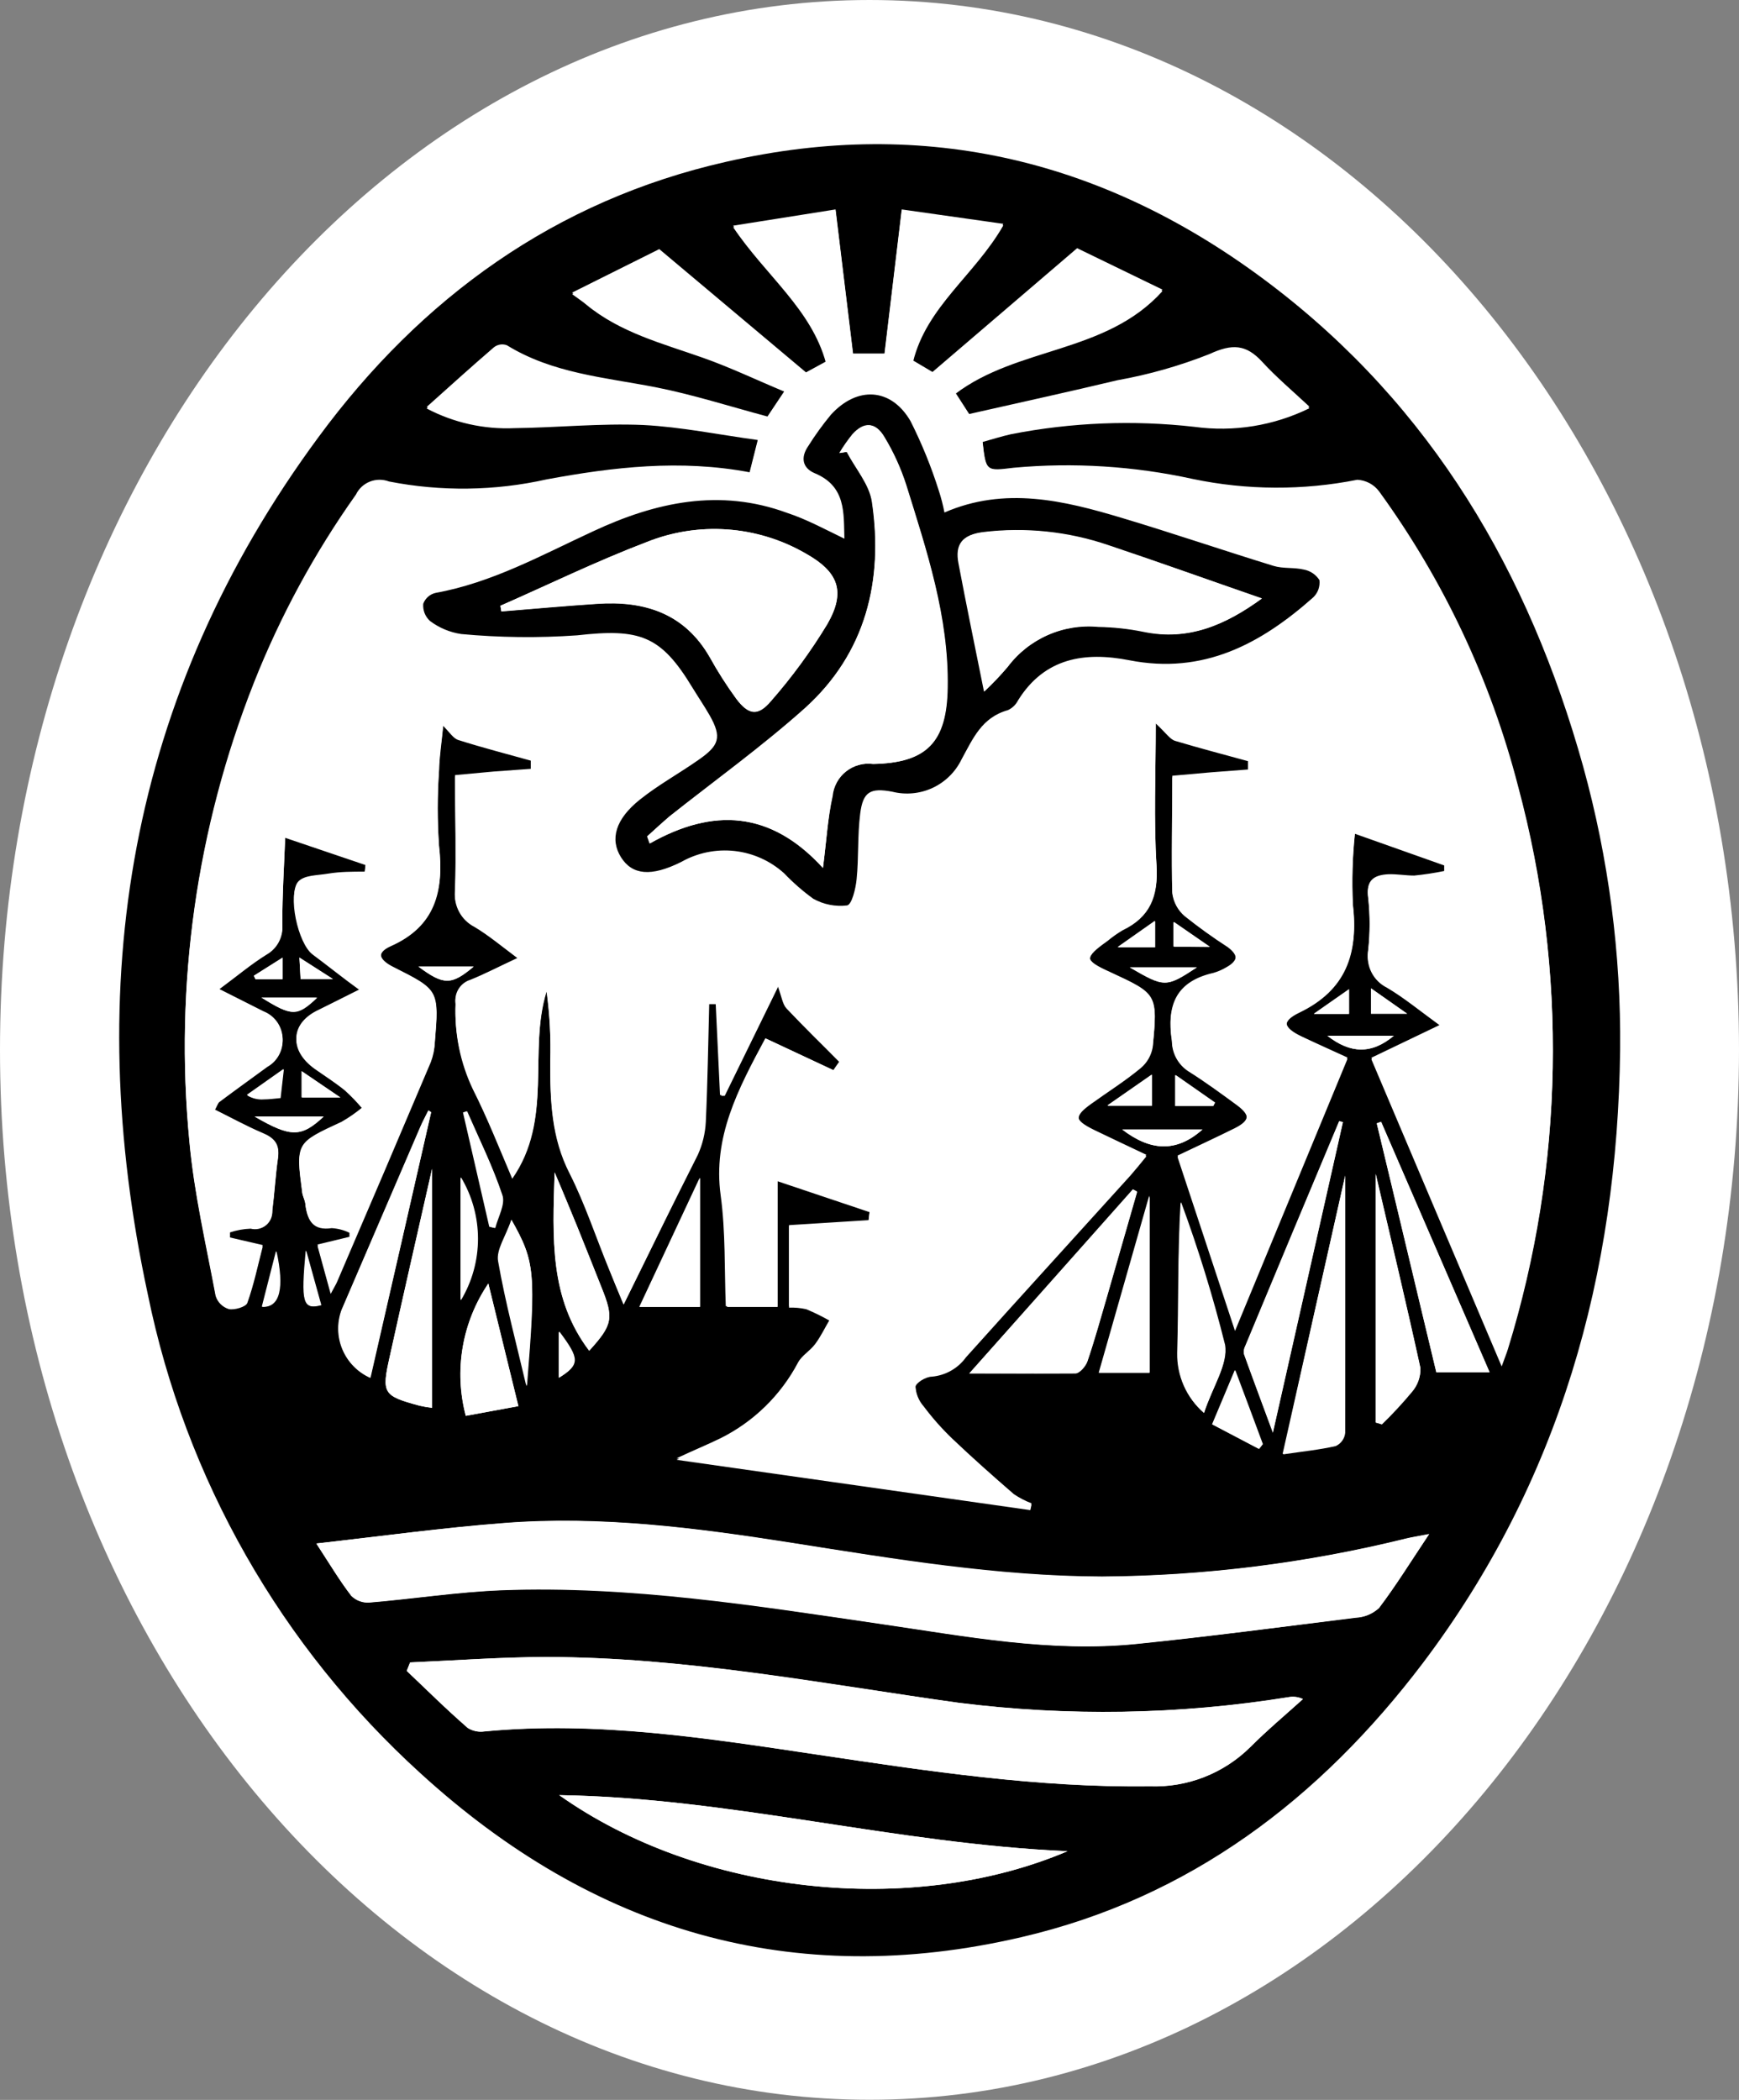 <svg width="53" height="64" viewBox="0 0 53 64" fill="none" xmlns="http://www.w3.org/2000/svg">
<rect x="0" y="0" width="53" height="64" fill="#808080" stroke="none"/>
<g clip-path="url(#clip0_13_1285)">
<path d="M26.5 63.996C41.136 63.996 53 49.67 53 31.998C53 14.326 41.136 0 26.5 0C11.864 0 0 14.326 0 31.998C0 49.67 11.864 63.996 26.5 63.996Z" fill="white"/>
<path d="M49.377 31.99C49.297 38.84 47.534 45.163 43.367 50.683C40.233 54.819 36.262 57.849 31.12 59.042C24.152 60.663 18.077 58.847 12.827 54.056C8.566 50.189 5.651 45.071 4.504 39.443C2.477 30.014 3.899 21.188 9.714 13.312C12.835 9.077 16.927 6.107 22.136 4.93C28.231 3.533 33.757 4.902 38.702 8.65C43.647 12.398 46.605 17.464 48.248 23.352C49.026 26.165 49.406 29.072 49.377 31.99ZM19.006 39.758C19.808 38.141 20.529 36.664 21.227 35.175C21.37 34.859 21.453 34.52 21.471 34.173C21.527 32.976 21.543 31.778 21.575 30.581H21.812L21.944 33.375H22.048L23.691 30.018C23.827 30.381 23.847 30.605 23.971 30.736C24.497 31.291 25.049 31.822 25.574 32.361L25.398 32.613L23.326 31.643C22.481 33.215 21.723 34.66 21.964 36.433C22.116 37.547 22.076 38.688 22.12 39.81H23.699V35.978L26.504 36.92L26.472 37.187L24.048 37.339V39.806C24.224 39.799 24.4 39.815 24.573 39.854C24.82 39.958 25.061 40.076 25.294 40.209C25.146 40.456 25.021 40.724 24.849 40.956C24.677 41.187 24.448 41.299 24.324 41.522C23.799 42.52 22.972 43.329 21.96 43.834C21.559 44.029 21.158 44.193 20.621 44.444L31.401 45.977L31.437 45.817C31.248 45.745 31.068 45.651 30.9 45.538C30.263 44.987 29.634 44.428 29.025 43.849C28.709 43.546 28.418 43.218 28.155 42.867C27.997 42.689 27.907 42.462 27.899 42.225C27.899 42.097 28.219 41.917 28.404 41.91C28.609 41.89 28.808 41.828 28.987 41.726C29.166 41.624 29.321 41.485 29.441 41.319C31.104 39.467 32.783 37.626 34.455 35.778C34.615 35.602 34.763 35.411 34.939 35.195C34.362 34.92 33.853 34.684 33.337 34.433C32.727 34.13 32.715 33.982 33.252 33.599C33.789 33.215 34.286 32.9 34.767 32.505C34.962 32.342 35.092 32.113 35.132 31.862C35.284 30.294 35.272 30.29 33.821 29.619C33.02 29.256 33.02 29.144 33.757 28.629C33.901 28.509 34.053 28.401 34.214 28.306C35.048 27.906 35.304 27.28 35.248 26.358C35.16 24.965 35.224 23.563 35.224 22.003C35.541 22.294 35.657 22.486 35.817 22.534C36.554 22.761 37.3 22.933 38.041 23.152V23.452L36.903 23.539L35.729 23.643C35.729 24.913 35.729 26.038 35.729 27.184C35.764 27.453 35.899 27.698 36.105 27.875C36.527 28.212 36.966 28.527 37.42 28.82C37.761 29.06 37.736 29.28 37.384 29.475C37.259 29.551 37.124 29.61 36.983 29.651C35.861 29.906 35.548 30.613 35.717 31.695C35.719 31.875 35.765 32.051 35.852 32.209C35.939 32.367 36.063 32.502 36.214 32.601C36.723 32.92 37.212 33.279 37.696 33.635C38.121 33.95 38.097 34.15 37.632 34.385C37.079 34.66 36.514 34.92 35.889 35.219L37.64 40.516L41.066 32.23C40.57 32.002 40.121 31.802 39.676 31.591C39.103 31.319 39.043 31.084 39.6 30.816C41.026 30.13 41.403 29.02 41.231 27.543C41.197 26.816 41.218 26.087 41.295 25.364L44.02 26.33V26.545C43.717 26.607 43.41 26.654 43.102 26.685C42.834 26.685 42.561 26.633 42.301 26.645C41.9 26.669 41.623 26.809 41.7 27.34C41.757 27.87 41.757 28.406 41.7 28.936C41.662 29.159 41.697 29.387 41.799 29.588C41.902 29.79 42.066 29.953 42.269 30.054C42.79 30.361 43.263 30.753 43.908 31.224L41.796 32.237C43.122 35.371 44.425 38.437 45.767 41.598C45.859 41.335 45.919 41.199 45.959 41.063C47.671 35.506 47.778 29.581 46.268 23.966C45.434 20.732 43.997 17.683 42.032 14.977C41.955 14.873 41.855 14.787 41.739 14.725C41.624 14.664 41.497 14.629 41.367 14.622C39.712 14.951 38.006 14.943 36.354 14.598C34.563 14.205 32.722 14.089 30.896 14.255C30.047 14.358 30.05 14.378 29.942 13.424C30.227 13.344 30.519 13.253 30.816 13.185C32.655 12.825 34.539 12.75 36.402 12.961C37.601 13.125 38.822 12.927 39.908 12.394C39.391 11.911 38.898 11.496 38.466 11.025C37.977 10.494 37.556 10.47 36.863 10.79C35.957 11.149 35.017 11.417 34.058 11.588C32.575 11.943 31.084 12.267 29.538 12.618L29.113 11.959C31.012 10.51 33.709 10.734 35.428 8.826L32.828 7.564L28.42 11.337L27.826 10.985C28.227 9.297 29.714 8.335 30.579 6.822L27.482 6.383L26.957 10.774H25.999L25.466 6.383L22.345 6.878C23.342 8.359 24.749 9.373 25.174 11.017L24.565 11.349L20.093 7.592L17.436 8.918C17.64 9.065 17.76 9.145 17.868 9.237C18.906 10.091 20.181 10.434 21.415 10.854C22.256 11.149 23.062 11.536 23.923 11.895L23.39 12.694C22.212 12.378 21.106 12.023 19.972 11.8C18.425 11.5 16.839 11.38 15.448 10.522C15.381 10.497 15.309 10.49 15.238 10.502C15.168 10.514 15.102 10.544 15.047 10.59C14.374 11.169 13.717 11.764 13.004 12.402C13.826 12.837 14.751 13.043 15.681 13.001C16.987 13.001 18.297 12.849 19.604 12.905C20.766 12.957 21.92 13.201 23.106 13.364L22.846 14.394C20.734 13.995 18.69 14.235 16.662 14.61C15.081 14.964 13.444 14.986 11.854 14.674C11.666 14.603 11.459 14.605 11.273 14.678C11.086 14.752 10.935 14.893 10.848 15.073C9.587 16.851 8.544 18.772 7.742 20.797C5.991 25.226 5.315 30.005 5.771 34.744C5.915 36.341 6.279 37.886 6.572 39.451C6.601 39.544 6.653 39.63 6.723 39.699C6.793 39.769 6.878 39.821 6.973 39.85C7.149 39.886 7.494 39.786 7.538 39.662C7.738 39.103 7.858 38.52 8.007 37.946L7.005 37.714V37.515C7.209 37.446 7.422 37.407 7.638 37.399C7.718 37.419 7.802 37.421 7.883 37.404C7.964 37.386 8.04 37.35 8.104 37.298C8.169 37.246 8.22 37.179 8.254 37.104C8.287 37.029 8.303 36.946 8.299 36.864C8.367 36.333 8.395 35.798 8.471 35.267C8.532 34.868 8.355 34.676 8.003 34.529C7.506 34.317 7.029 34.054 6.536 33.81C6.628 33.639 6.644 33.567 6.692 33.535C7.173 33.175 7.662 32.824 8.147 32.469C8.298 32.384 8.422 32.258 8.504 32.105C8.587 31.952 8.624 31.779 8.611 31.607C8.598 31.434 8.537 31.268 8.433 31.129C8.33 30.99 8.189 30.883 8.027 30.82L6.652 30.126C7.229 29.699 7.654 29.328 8.123 29.048C8.282 28.958 8.412 28.825 8.498 28.663C8.583 28.502 8.62 28.32 8.604 28.138C8.604 27.24 8.66 26.342 8.692 25.487L11.144 26.318L11.116 26.565C10.743 26.565 10.371 26.565 10.006 26.625C9.642 26.685 9.289 26.669 9.097 26.86C8.756 27.204 9.125 28.745 9.529 29.044C9.934 29.343 10.427 29.723 10.98 30.142C10.451 30.405 10.086 30.593 9.718 30.773C8.852 31.172 8.796 31.97 9.601 32.537C9.906 32.752 10.223 32.936 10.511 33.188C10.703 33.361 10.883 33.548 11.048 33.746C10.849 33.912 10.636 34.06 10.411 34.189C9.02 34.832 9.016 34.828 9.209 36.293C9.209 36.433 9.293 36.569 9.309 36.692C9.361 37.163 9.533 37.467 10.11 37.383C10.3 37.394 10.485 37.443 10.655 37.526V37.694L9.678 37.93L10.078 39.387C10.191 39.175 10.243 39.095 10.279 39.008C11.232 36.783 12.182 34.557 13.128 32.329C13.201 32.139 13.243 31.938 13.252 31.735C13.38 30.174 13.38 30.17 11.99 29.471C11.589 29.272 11.417 29.012 11.906 28.793C13.276 28.186 13.533 27.108 13.38 25.763C13.326 24.996 13.326 24.226 13.38 23.46C13.38 23.009 13.464 22.557 13.508 22.078C13.697 22.262 13.809 22.454 13.965 22.506C14.695 22.737 15.44 22.929 16.181 23.136V23.432L15.039 23.515L13.869 23.623C13.869 24.873 13.901 25.99 13.869 27.104C13.844 27.326 13.888 27.551 13.995 27.748C14.101 27.945 14.266 28.105 14.466 28.206C14.891 28.461 15.268 28.789 15.805 29.18C15.188 29.467 14.771 29.687 14.334 29.862C14.187 29.908 14.062 30.004 13.98 30.134C13.897 30.263 13.864 30.417 13.885 30.569C13.848 31.458 14.028 32.343 14.41 33.148C14.847 34.022 15.212 34.936 15.612 35.878C16.871 34.07 16.089 32.022 16.658 30.178C16.755 30.892 16.793 31.613 16.77 32.333C16.77 33.495 16.802 34.633 17.36 35.718C17.844 36.652 18.161 37.662 18.562 38.64C18.69 39.004 18.822 39.315 19.006 39.758ZM9.642 47.043C10.082 47.714 10.367 48.197 10.707 48.64C10.779 48.711 10.865 48.766 10.96 48.801C11.055 48.836 11.156 48.85 11.256 48.843C12.603 48.731 13.941 48.52 15.292 48.468C19.195 48.324 23.042 48.939 26.885 49.502C29.457 49.877 32.022 50.368 34.635 50.105C36.867 49.877 39.087 49.582 41.311 49.306C41.578 49.295 41.832 49.191 42.028 49.011C42.545 48.328 42.998 47.594 43.555 46.76C43.206 46.827 43.026 46.855 42.846 46.899C39.817 47.647 36.709 48.036 33.589 48.057C30.383 48.057 27.262 47.522 24.12 47.027C21.223 46.572 18.309 46.197 15.368 46.424C13.512 46.56 11.677 46.815 9.642 47.043ZM12.499 50.667L12.395 50.923C13.008 51.506 13.597 52.096 14.25 52.659C14.402 52.755 14.584 52.794 14.763 52.767C18.193 52.44 21.575 52.975 24.933 53.478C28.291 53.981 31.625 54.484 35.032 54.44C35.599 54.461 36.165 54.366 36.694 54.16C37.222 53.954 37.703 53.641 38.105 53.242C38.618 52.731 39.175 52.264 39.708 51.781C39.569 51.716 39.414 51.696 39.263 51.725C35.933 52.26 32.543 52.316 29.197 51.893C25.021 51.318 20.874 50.504 16.638 50.5C15.26 50.504 13.877 50.608 12.499 50.667ZM32.535 56.42C27.273 56.192 22.268 54.791 17.043 54.711C21.335 57.745 27.782 58.439 32.535 56.42ZM29.542 41.858C30.72 41.858 31.746 41.858 32.776 41.838C32.908 41.838 33.092 41.618 33.144 41.466C33.364 40.82 33.545 40.161 33.737 39.507C34.044 38.442 34.35 37.377 34.655 36.313L34.527 36.245L29.542 41.858ZM40.998 35.83C40.381 38.58 39.752 41.375 39.091 44.309C39.696 44.221 40.205 44.169 40.694 44.057C40.772 44.021 40.84 43.965 40.891 43.895C40.941 43.825 40.973 43.744 40.982 43.658C41.002 41.051 40.998 38.425 40.998 35.83ZM40.926 34.197L40.814 34.166C39.855 36.449 38.901 38.732 37.953 41.015C37.913 41.087 37.899 41.17 37.913 41.251C38.181 42.001 38.462 42.748 38.794 43.646L40.926 34.197ZM45.398 41.822L42.092 34.189L41.96 34.237C42.565 36.76 43.162 39.283 43.775 41.822H45.398ZM13.14 33.898L13.052 33.846C12.972 34.01 12.883 34.169 12.811 34.337C12.01 36.2 11.208 38.063 10.407 39.926C10.264 40.316 10.274 40.747 10.436 41.13C10.598 41.514 10.9 41.822 11.28 41.993C11.91 39.279 12.527 36.593 13.14 33.898ZM41.928 43.355L42.116 43.414C42.44 43.101 42.746 42.77 43.034 42.424C43.205 42.226 43.297 41.971 43.291 41.71C42.87 39.778 42.409 37.858 41.928 35.79V43.355ZM13.168 35.623C12.727 37.575 12.294 39.459 11.878 41.347C11.625 42.468 11.673 42.544 12.795 42.844C12.918 42.872 13.043 42.893 13.168 42.907V35.623ZM36.695 43.063C36.947 42.265 37.44 41.57 37.32 40.983C36.953 39.513 36.507 38.063 35.981 36.64C35.889 38.189 35.921 39.71 35.877 41.231C35.87 41.577 35.94 41.921 36.081 42.238C36.222 42.554 36.432 42.836 36.695 43.063ZM17.957 41.167C18.674 40.369 18.714 40.177 18.325 39.219C18.081 38.608 17.84 37.994 17.592 37.383C17.388 36.888 17.191 36.393 16.903 35.73C16.839 37.746 16.742 39.574 17.957 41.167ZM14.883 39.119C14.486 39.704 14.22 40.365 14.101 41.061C13.982 41.756 14.014 42.469 14.194 43.151L15.797 42.856L14.883 39.119ZM35.04 41.838V36.445L33.501 41.838H35.04ZM21.339 35.898L19.499 39.83H21.339V35.898ZM15.6 37.171C15.432 37.674 15.136 38.085 15.2 38.437C15.424 39.718 15.765 40.979 16.061 42.245C16.338 38.776 16.31 38.457 15.584 37.171H15.6ZM38.378 44.157L38.49 44.013C38.229 43.311 37.969 42.608 37.648 41.758C37.388 42.385 37.183 42.864 36.955 43.41L38.378 44.157ZM14.05 39.626C14.389 39.06 14.568 38.413 14.568 37.754C14.568 37.095 14.389 36.448 14.05 35.882V39.626ZM14.927 37.387L15.095 37.427C15.18 37.091 15.408 36.704 15.312 36.425C15.019 35.551 14.607 34.716 14.238 33.87L14.126 33.906L14.927 37.387ZM36.663 34.425H34.214C35.044 35.072 35.837 35.144 36.647 34.425H36.663ZM36.979 33.71L37.035 33.603L35.833 32.764V33.71H36.979ZM36.494 29.483H34.443C35.496 30.098 35.536 30.098 36.478 29.483H36.494ZM35.112 32.752L33.761 33.702H35.112V32.752ZM7.77 34.03C8.876 34.676 9.189 34.664 9.87 34.03H7.77ZM42.497 31.567H40.465C41.151 32.114 41.8 32.138 42.481 31.567H42.497ZM12.763 29.459C13.537 30.034 13.761 30.03 14.442 29.459H12.763ZM9.205 33.451H10.379L9.205 32.653V33.451ZM8.652 32.589L7.538 33.387C7.69 33.48 7.869 33.522 8.047 33.507C8.203 33.507 8.363 33.483 8.552 33.467L8.652 32.589ZM7.995 39.83C8.536 39.854 8.672 39.251 8.427 38.137L7.995 39.83ZM34.074 28.872H35.208V28.074L34.074 28.872ZM9.333 38.117C9.185 39.714 9.245 39.926 9.794 39.778L9.333 38.117ZM35.781 28.856H36.879L35.781 28.098V28.856ZM7.983 30.409C8.912 30.988 9.06 30.984 9.67 30.409H7.983ZM17.047 41.985C17.676 41.586 17.676 41.419 17.047 40.58V41.985ZM42.886 30.896L41.784 30.122V30.896H42.886ZM8.612 29.184L7.738 29.735L7.786 29.838H8.612V29.184ZM9.125 29.184L9.161 29.838H10.146L9.125 29.184ZM40.041 30.904H41.114V30.154L40.041 30.904Z" fill="black"/>
<path d="M19.006 39.758C18.822 39.315 18.69 39.004 18.562 38.688C18.161 37.71 17.828 36.692 17.36 35.766C16.802 34.68 16.766 33.543 16.77 32.381C16.793 31.661 16.755 30.94 16.658 30.226C16.089 32.07 16.871 34.118 15.612 35.926C15.212 34.984 14.851 34.07 14.41 33.196C14.028 32.391 13.848 31.506 13.885 30.617C13.864 30.465 13.897 30.311 13.98 30.182C14.062 30.052 14.187 29.956 14.334 29.91C14.771 29.735 15.188 29.511 15.805 29.228C15.272 28.828 14.891 28.509 14.466 28.254C14.266 28.152 14.101 27.993 13.995 27.796C13.888 27.599 13.844 27.374 13.869 27.152C13.913 26.038 13.869 24.921 13.869 23.671L15.039 23.563L16.181 23.48V23.184C15.44 22.977 14.695 22.785 13.965 22.553C13.809 22.502 13.697 22.31 13.508 22.126C13.464 22.605 13.392 23.056 13.38 23.508C13.326 24.274 13.326 25.044 13.38 25.811C13.533 27.156 13.276 28.234 11.906 28.84C11.417 29.06 11.589 29.32 11.99 29.519C13.38 30.218 13.38 30.222 13.252 31.782C13.243 31.986 13.201 32.187 13.128 32.377C12.185 34.607 11.235 36.833 10.279 39.055C10.243 39.143 10.191 39.223 10.078 39.435L9.678 37.978L10.655 37.742V37.574C10.485 37.491 10.3 37.442 10.11 37.431C9.549 37.515 9.377 37.211 9.309 36.74C9.309 36.596 9.225 36.461 9.209 36.341C9.016 34.876 9.02 34.88 10.411 34.237C10.636 34.108 10.849 33.96 11.048 33.794C10.883 33.596 10.703 33.409 10.511 33.235C10.223 33 9.906 32.8 9.601 32.585C8.8 32.014 8.852 31.239 9.718 30.82C10.086 30.641 10.451 30.453 10.98 30.19C10.427 29.791 9.982 29.427 9.529 29.092C9.076 28.757 8.756 27.252 9.097 26.908C9.289 26.717 9.694 26.713 10.006 26.673C10.319 26.633 10.743 26.633 11.116 26.613L11.144 26.366L8.692 25.535C8.66 26.39 8.6 27.288 8.604 28.186C8.62 28.367 8.583 28.55 8.498 28.711C8.412 28.873 8.282 29.006 8.123 29.096C7.654 29.387 7.229 29.747 6.652 30.174L8.027 30.868C8.189 30.931 8.33 31.038 8.433 31.177C8.537 31.316 8.598 31.482 8.611 31.655C8.623 31.827 8.587 32 8.504 32.153C8.422 32.306 8.298 32.432 8.147 32.517C7.662 32.872 7.173 33.223 6.692 33.583C6.644 33.615 6.628 33.687 6.536 33.858C7.029 34.102 7.506 34.365 8.003 34.577C8.355 34.724 8.531 34.912 8.471 35.315C8.395 35.846 8.367 36.381 8.299 36.912C8.303 36.994 8.287 37.077 8.254 37.152C8.22 37.227 8.169 37.294 8.104 37.346C8.04 37.398 7.964 37.434 7.883 37.452C7.802 37.469 7.718 37.467 7.638 37.447C7.422 37.455 7.209 37.494 7.005 37.562V37.762L8.007 37.994C7.858 38.568 7.738 39.151 7.538 39.71C7.494 39.834 7.137 39.934 6.973 39.898C6.878 39.868 6.793 39.817 6.723 39.747C6.653 39.678 6.601 39.592 6.572 39.498C6.279 37.934 5.915 36.373 5.771 34.792C5.315 30.053 5.991 25.274 7.742 20.845C8.544 18.82 9.587 16.898 10.848 15.121C10.935 14.941 11.086 14.8 11.273 14.726C11.459 14.652 11.666 14.651 11.854 14.722C13.443 15.034 15.081 15.012 16.662 14.658C18.69 14.283 20.734 14.059 22.845 14.442L23.106 13.412C21.904 13.249 20.766 13.013 19.604 12.953C18.297 12.897 16.987 13.033 15.68 13.049C14.751 13.091 13.826 12.884 13.004 12.45C13.717 11.812 14.374 11.217 15.047 10.638C15.102 10.592 15.168 10.562 15.238 10.55C15.309 10.538 15.381 10.545 15.448 10.57C16.839 11.428 18.425 11.548 19.972 11.848C21.106 12.071 22.212 12.426 23.39 12.742L23.923 11.943C23.062 11.584 22.256 11.197 21.415 10.901C20.181 10.466 18.906 10.139 17.868 9.285C17.76 9.193 17.64 9.113 17.436 8.965L20.092 7.64L24.565 11.396L25.174 11.065C24.729 9.421 23.342 8.407 22.345 6.926L25.466 6.431L25.999 10.822H26.957L27.482 6.431L30.579 6.87C29.714 8.383 28.235 9.345 27.826 11.033L28.419 11.384L32.828 7.612L35.428 8.874C33.709 10.782 31.02 10.558 29.113 12.007L29.538 12.666C31.084 12.315 32.575 11.991 34.058 11.636C35.017 11.465 35.957 11.197 36.863 10.838C37.548 10.518 37.969 10.542 38.466 11.073C38.898 11.544 39.391 11.959 39.908 12.442C38.822 12.975 37.601 13.173 36.402 13.009C34.539 12.798 32.655 12.873 30.816 13.233C30.519 13.3 30.227 13.392 29.942 13.472C30.05 14.426 30.047 14.406 30.896 14.302C32.722 14.137 34.563 14.253 36.354 14.646C38.006 14.991 39.712 14.999 41.367 14.67C41.497 14.676 41.624 14.712 41.739 14.773C41.855 14.835 41.954 14.921 42.032 15.025C43.997 17.731 45.434 20.78 46.268 24.014C47.778 29.629 47.671 35.554 45.959 41.111C45.919 41.247 45.859 41.383 45.767 41.646C44.425 38.485 43.122 35.419 41.796 32.285L43.908 31.271C43.262 30.8 42.789 30.409 42.269 30.102C42.066 30.001 41.902 29.838 41.799 29.636C41.697 29.435 41.662 29.207 41.7 28.984C41.757 28.453 41.757 27.918 41.7 27.387C41.623 26.857 41.88 26.717 42.301 26.693C42.569 26.693 42.842 26.753 43.102 26.733C43.41 26.702 43.716 26.655 44.02 26.593V26.378L41.295 25.412C41.218 26.135 41.197 26.864 41.231 27.591C41.403 29.068 41.026 30.178 39.6 30.864C39.043 31.132 39.103 31.367 39.676 31.639C40.121 31.85 40.569 32.038 41.066 32.277L37.64 40.564L35.889 35.267C36.514 34.968 37.091 34.708 37.632 34.433C38.105 34.197 38.121 33.998 37.696 33.682C37.212 33.327 36.723 32.968 36.214 32.649C36.063 32.55 35.939 32.415 35.852 32.257C35.765 32.099 35.719 31.922 35.717 31.742C35.548 30.661 35.861 29.954 36.983 29.699C37.124 29.658 37.258 29.599 37.384 29.523C37.736 29.328 37.76 29.124 37.42 28.868C36.966 28.575 36.527 28.259 36.105 27.922C35.899 27.746 35.764 27.5 35.729 27.232C35.689 26.098 35.729 24.96 35.729 23.691L36.903 23.587L38.041 23.5V23.2C37.3 22.997 36.554 22.801 35.817 22.581C35.657 22.534 35.54 22.342 35.224 22.05C35.224 23.607 35.16 25.012 35.248 26.405C35.304 27.328 35.047 27.954 34.214 28.354C34.053 28.449 33.901 28.557 33.757 28.677C33.032 29.192 33.036 29.303 33.821 29.667C35.272 30.337 35.284 30.341 35.132 31.91C35.092 32.161 34.962 32.389 34.767 32.553C34.286 32.952 33.757 33.283 33.252 33.647C32.747 34.01 32.727 34.177 33.336 34.481C33.833 34.732 34.342 34.968 34.939 35.243C34.763 35.459 34.615 35.642 34.454 35.826C32.783 37.674 31.104 39.514 29.441 41.367C29.321 41.533 29.166 41.672 28.987 41.774C28.808 41.876 28.609 41.938 28.404 41.957C28.219 41.957 27.911 42.145 27.899 42.273C27.907 42.51 27.997 42.737 28.155 42.915C28.418 43.266 28.709 43.594 29.025 43.897C29.634 44.476 30.263 45.035 30.9 45.586C31.067 45.699 31.248 45.793 31.437 45.865L31.401 46.025L20.621 44.492C21.178 44.241 21.575 44.093 21.96 43.881C22.972 43.377 23.799 42.568 24.324 41.57C24.436 41.347 24.697 41.207 24.849 41.003C25.001 40.8 25.146 40.504 25.294 40.257C25.061 40.124 24.82 40.005 24.573 39.902C24.4 39.863 24.224 39.847 24.048 39.854V37.363L26.472 37.211L26.504 36.944L23.699 36.002V39.834H22.16C22.116 38.712 22.16 37.57 22.004 36.457C21.759 34.688 22.521 33.263 23.366 31.667L25.438 32.637L25.614 32.385C25.07 31.846 24.517 31.315 24.012 30.761C23.887 30.629 23.867 30.405 23.731 30.042L22.088 33.399H21.984L21.852 30.605H21.615C21.583 31.802 21.567 33 21.511 34.197C21.493 34.544 21.41 34.883 21.267 35.199C20.529 36.664 19.796 38.141 19.006 39.758ZM25.735 16.418C25.134 16.135 24.573 15.823 23.98 15.62C21.928 14.865 19.972 15.288 18.069 16.179C16.514 16.905 15.003 17.747 13.26 18.059C13.175 18.079 13.097 18.119 13.032 18.177C12.967 18.235 12.917 18.308 12.887 18.39C12.879 18.487 12.893 18.584 12.928 18.675C12.964 18.766 13.02 18.847 13.092 18.913C13.371 19.124 13.699 19.261 14.046 19.312C15.218 19.421 16.397 19.434 17.572 19.352C19.475 19.14 20.128 19.352 21.094 20.949C21.267 21.232 21.455 21.508 21.619 21.795C21.996 22.462 21.936 22.705 21.299 23.132C20.662 23.559 20.06 23.903 19.495 24.354C18.738 24.956 18.57 25.551 18.914 26.114C19.259 26.677 19.832 26.717 20.75 26.258C21.243 25.979 21.811 25.862 22.375 25.924C22.939 25.987 23.468 26.225 23.887 26.605C24.159 26.889 24.455 27.148 24.773 27.38C25.087 27.556 25.449 27.627 25.807 27.583C25.951 27.551 26.067 27.072 26.095 26.785C26.163 26.126 26.119 25.455 26.203 24.789C26.288 24.122 26.512 23.991 27.185 24.118C27.595 24.22 28.028 24.179 28.411 24.001C28.794 23.823 29.104 23.519 29.289 23.14C29.642 22.497 29.922 21.855 30.708 21.631C30.841 21.569 30.95 21.463 31.016 21.332C31.818 20.031 33.056 19.847 34.402 20.11C36.658 20.553 38.41 19.616 40.013 18.194C40.083 18.127 40.136 18.044 40.169 17.953C40.201 17.861 40.212 17.764 40.201 17.668C40.148 17.585 40.079 17.514 39.998 17.459C39.917 17.404 39.825 17.366 39.728 17.348C39.428 17.276 39.095 17.324 38.806 17.236C37.26 16.761 35.733 16.238 34.186 15.775C32.407 15.241 30.611 14.825 28.772 15.608C28.729 15.382 28.671 15.159 28.6 14.941C28.37 14.213 28.082 13.504 27.738 12.822C27.145 11.804 26.091 11.748 25.31 12.63C25.06 12.933 24.829 13.251 24.621 13.584C24.384 13.927 24.44 14.251 24.817 14.41C25.791 14.829 25.703 15.644 25.735 16.418Z" fill="white"/>
<path d="M9.642 47.043C11.645 46.815 13.512 46.56 15.368 46.416C18.309 46.189 21.223 46.564 24.12 47.019C27.262 47.514 30.399 48.037 33.589 48.049C36.709 48.028 39.817 47.639 42.846 46.891C43.026 46.847 43.206 46.819 43.555 46.752C42.998 47.586 42.545 48.32 42.028 49.003C41.832 49.183 41.578 49.287 41.311 49.298C39.087 49.578 36.867 49.873 34.635 50.097C32.022 50.36 29.457 49.869 26.885 49.494C23.042 48.931 19.195 48.296 15.292 48.46C13.941 48.512 12.603 48.723 11.256 48.835C11.156 48.842 11.055 48.828 10.96 48.793C10.865 48.758 10.779 48.703 10.707 48.632C10.367 48.197 10.074 47.714 9.642 47.043Z" fill="white"/>
<path d="M12.499 50.667C13.877 50.608 15.26 50.504 16.642 50.504C20.878 50.504 25.025 51.302 29.201 51.897C32.547 52.32 35.937 52.264 39.267 51.729C39.418 51.7 39.574 51.72 39.712 51.785C39.175 52.268 38.618 52.735 38.109 53.246C37.707 53.645 37.226 53.958 36.698 54.164C36.169 54.37 35.603 54.465 35.035 54.444C31.629 54.488 28.287 53.981 24.937 53.482C21.587 52.983 18.197 52.444 14.767 52.771C14.588 52.797 14.406 52.759 14.254 52.663C13.621 52.1 13.012 51.51 12.399 50.927L12.499 50.667Z" fill="white"/>
<path d="M32.535 56.42C27.782 58.443 21.315 57.745 17.043 54.711C22.268 54.791 27.273 56.192 32.535 56.42Z" fill="white"/>
<path d="M29.542 41.858L34.527 36.269L34.655 36.337C34.35 37.401 34.044 38.466 33.737 39.53C33.545 40.185 33.364 40.844 33.144 41.49C33.092 41.642 32.908 41.858 32.775 41.862C31.746 41.87 30.72 41.858 29.542 41.858Z" fill="white"/>
<path d="M40.998 35.83C40.998 38.425 40.998 41.051 40.998 43.674C40.989 43.76 40.957 43.841 40.907 43.911C40.856 43.981 40.788 44.037 40.71 44.073C40.217 44.185 39.708 44.237 39.107 44.325C39.752 41.375 40.381 38.58 40.998 35.83Z" fill="white"/>
<path d="M40.93 34.197L38.794 43.67C38.462 42.768 38.181 42.021 37.913 41.275C37.899 41.194 37.913 41.111 37.953 41.039C38.904 38.756 39.858 36.473 40.814 34.189L40.93 34.197Z" fill="white"/>
<path d="M45.398 41.822H43.775C43.17 39.283 42.573 36.76 41.96 34.237L42.092 34.189L45.398 41.822Z" fill="white"/>
<path d="M13.14 33.898C12.527 36.593 11.91 39.283 11.293 41.989C10.912 41.818 10.61 41.51 10.448 41.126C10.286 40.743 10.276 40.312 10.419 39.922C11.22 38.059 12.022 36.196 12.823 34.333C12.895 34.166 12.984 34.006 13.064 33.842L13.14 33.898Z" fill="white"/>
<path d="M41.928 43.355L41.928 35.77C42.409 37.838 42.87 39.762 43.291 41.69C43.297 41.952 43.205 42.206 43.034 42.404C42.746 42.751 42.44 43.081 42.116 43.394L41.928 43.355Z" fill="white"/>
<path d="M13.168 35.623V42.907C13.043 42.893 12.918 42.872 12.795 42.844C11.673 42.54 11.625 42.468 11.878 41.347C12.294 39.459 12.727 37.575 13.168 35.623Z" fill="white"/>
<path d="M36.695 43.063C36.435 42.835 36.228 42.552 36.09 42.236C35.951 41.919 35.884 41.576 35.893 41.231C35.937 39.71 35.893 38.189 35.997 36.64C36.523 38.063 36.969 39.513 37.336 40.983C37.44 41.57 36.947 42.285 36.695 43.063Z" fill="white"/>
<path d="M17.957 41.167C16.754 39.57 16.839 37.746 16.903 35.73C17.179 36.393 17.388 36.888 17.592 37.383C17.84 37.994 18.081 38.608 18.325 39.219C18.714 40.177 18.674 40.385 17.957 41.167Z" fill="white"/>
<path d="M14.883 39.119L15.801 42.856L14.198 43.151C14.017 42.469 13.985 41.757 14.103 41.061C14.221 40.366 14.487 39.704 14.883 39.119Z" fill="white"/>
<path d="M35.023 41.838H33.485L35.023 36.445V41.838Z" fill="white"/>
<path d="M21.323 35.898V39.83H19.483L21.323 35.898Z" fill="white"/>
<path d="M15.584 37.171C16.31 38.457 16.338 38.768 16.041 42.245C15.745 40.979 15.404 39.718 15.18 38.437C15.119 38.081 15.416 37.682 15.584 37.171Z" fill="white"/>
<path d="M38.361 44.157L36.939 43.41C37.167 42.864 37.372 42.385 37.632 41.758C37.953 42.608 38.213 43.311 38.474 44.013L38.361 44.157Z" fill="white"/>
<path d="M14.034 39.626V35.882C14.373 36.448 14.552 37.095 14.552 37.754C14.552 38.413 14.373 39.06 14.034 39.626Z" fill="white"/>
<path d="M14.911 37.387L14.11 33.906L14.222 33.87C14.591 34.716 15.023 35.551 15.296 36.425C15.392 36.704 15.164 37.091 15.079 37.427L14.911 37.387Z" fill="white"/>
<path d="M36.647 34.425C35.845 35.144 35.044 35.072 34.198 34.425H36.647Z" fill="white"/>
<path d="M36.963 33.71H35.813V32.764L37.015 33.603L36.963 33.71Z" fill="white"/>
<path d="M36.478 29.483C35.536 30.102 35.496 30.106 34.426 29.483L36.478 29.483Z" fill="white"/>
<path d="M35.096 32.752V33.691H33.745L35.096 32.752Z" fill="white"/>
<path d="M7.754 34.03H9.854C9.173 34.664 8.872 34.676 7.754 34.03Z" fill="white"/>
<path d="M42.481 31.567C41.8 32.138 41.151 32.114 40.449 31.567L42.481 31.567Z" fill="white"/>
<path d="M12.747 29.459H14.426C13.745 30.03 13.521 30.034 12.747 29.459Z" fill="white"/>
<path d="M9.189 33.443V32.645L10.363 33.443H9.189Z" fill="white"/>
<path d="M8.636 32.581L8.536 33.447C8.347 33.447 8.187 33.479 8.031 33.487C7.853 33.502 7.674 33.46 7.522 33.367L8.636 32.581Z" fill="white"/>
<path d="M7.979 39.822L8.411 38.129C8.656 39.243 8.52 39.846 7.979 39.822Z" fill="white"/>
<path d="M34.058 28.864L35.192 28.066V28.864H34.058Z" fill="white"/>
<path d="M9.317 38.109L9.778 39.77C9.229 39.918 9.169 39.714 9.317 38.109Z" fill="white"/>
<path d="M35.761 28.848V28.102L36.859 28.86L35.761 28.848Z" fill="white"/>
<path d="M7.962 30.401H9.65C9.04 30.976 8.892 30.98 7.962 30.401Z" fill="white"/>
<path d="M17.027 41.993V40.588C17.656 41.426 17.656 41.61 17.027 41.993Z" fill="white"/>
<path d="M42.886 30.896H41.784V30.122L42.886 30.896Z" fill="white"/>
<path d="M8.612 29.192V29.846H7.786L7.738 29.743L8.612 29.192Z" fill="white"/>
<path d="M9.125 29.184L10.146 29.838H9.161L9.125 29.184Z" fill="white"/>
<path d="M40.041 30.896L41.114 30.146V30.896H40.041Z" fill="white"/>
<path d="M25.735 16.418C25.711 15.644 25.791 14.821 24.829 14.422C24.452 14.262 24.396 13.939 24.633 13.596C24.841 13.263 25.072 12.945 25.322 12.642C26.123 11.76 27.157 11.816 27.75 12.834C28.094 13.516 28.382 14.225 28.612 14.953C28.683 15.171 28.741 15.394 28.784 15.62C30.623 14.821 32.419 15.252 34.198 15.787C35.745 16.25 37.272 16.773 38.818 17.248C39.107 17.336 39.44 17.288 39.74 17.36C39.837 17.378 39.929 17.416 40.01 17.471C40.091 17.526 40.16 17.597 40.213 17.68C40.224 17.776 40.213 17.873 40.181 17.965C40.148 18.056 40.094 18.139 40.025 18.206C38.422 19.628 36.675 20.566 34.414 20.122C33.068 19.859 31.838 20.043 31.028 21.344C30.962 21.475 30.853 21.581 30.72 21.643C29.918 21.867 29.654 22.509 29.301 23.152C29.116 23.531 28.806 23.834 28.423 24.013C28.04 24.191 27.607 24.232 27.197 24.13C26.524 24.002 26.3 24.13 26.216 24.801C26.131 25.471 26.175 26.122 26.107 26.797C26.079 27.084 25.963 27.563 25.819 27.595C25.461 27.639 25.099 27.567 24.785 27.391C24.467 27.16 24.171 26.901 23.899 26.617C23.48 26.237 22.951 25.999 22.387 25.936C21.823 25.874 21.255 25.991 20.762 26.27C19.844 26.729 19.267 26.669 18.926 26.126C18.586 25.583 18.75 24.968 19.507 24.366C20.072 23.915 20.71 23.567 21.311 23.144C21.912 22.721 22.008 22.474 21.631 21.807C21.467 21.52 21.279 21.244 21.106 20.961C20.141 19.364 19.503 19.148 17.584 19.364C16.409 19.446 15.23 19.433 14.057 19.324C13.711 19.273 13.383 19.136 13.104 18.925C13.032 18.859 12.976 18.778 12.94 18.687C12.905 18.596 12.891 18.499 12.899 18.402C12.929 18.32 12.979 18.247 13.044 18.189C13.109 18.131 13.187 18.091 13.272 18.071C14.999 17.759 16.51 16.917 18.081 16.191C19.988 15.3 21.94 14.877 23.991 15.632C24.573 15.823 25.134 16.127 25.735 16.418ZM25.081 26.453C25.186 25.655 25.226 24.936 25.378 24.262C25.392 24.116 25.436 23.974 25.507 23.845C25.577 23.716 25.673 23.602 25.789 23.511C25.904 23.42 26.037 23.352 26.179 23.314C26.322 23.274 26.47 23.264 26.616 23.284C28.255 23.252 28.86 22.617 28.884 20.953C28.92 18.801 28.247 16.793 27.622 14.781C27.458 14.27 27.235 13.78 26.957 13.32C26.692 12.869 26.352 12.853 25.991 13.233C25.844 13.415 25.71 13.607 25.59 13.807L25.815 13.771C26.079 14.278 26.508 14.765 26.584 15.296C26.925 17.691 26.396 19.911 24.537 21.587C23.234 22.785 21.788 23.791 20.409 24.885C20.173 25.076 19.956 25.284 19.732 25.491L19.808 25.707C21.731 24.617 23.499 24.705 25.081 26.453ZM15.252 18.47L15.28 18.637C16.253 18.558 17.223 18.47 18.193 18.406C19.644 18.306 20.866 18.693 21.635 20.039C21.876 20.474 22.144 20.894 22.437 21.296C22.813 21.795 23.098 21.843 23.499 21.368C24.138 20.639 24.712 19.854 25.214 19.025C25.783 18.035 25.558 17.428 24.552 16.873C23.823 16.449 23.005 16.198 22.163 16.137C21.32 16.077 20.475 16.21 19.692 16.526C18.177 17.105 16.726 17.815 15.252 18.462V18.47ZM38.462 18.246C36.859 17.687 35.312 17.137 33.765 16.626C32.543 16.209 31.241 16.073 29.958 16.227C29.321 16.306 29.097 16.59 29.213 17.18C29.453 18.446 29.714 19.711 29.99 21.08C30.241 20.846 30.478 20.596 30.7 20.334C31.018 19.909 31.441 19.574 31.927 19.359C32.413 19.144 32.947 19.058 33.477 19.108C33.934 19.116 34.391 19.165 34.839 19.256C36.218 19.544 37.356 19.049 38.462 18.238V18.246Z" fill="black"/>
<path d="M25.081 26.453C23.479 24.705 21.731 24.617 19.796 25.707L19.72 25.491C19.944 25.292 20.161 25.092 20.397 24.885C21.776 23.791 23.202 22.765 24.524 21.587C26.384 19.911 26.929 17.703 26.572 15.296C26.496 14.765 26.067 14.278 25.803 13.771L25.578 13.807C25.698 13.607 25.832 13.415 25.979 13.233C26.34 12.834 26.68 12.869 26.945 13.32C27.223 13.78 27.446 14.27 27.61 14.781C28.235 16.777 28.908 18.801 28.872 20.953C28.848 22.617 28.243 23.252 26.604 23.284C26.458 23.265 26.309 23.274 26.167 23.314C26.025 23.353 25.892 23.42 25.777 23.511C25.661 23.602 25.565 23.716 25.495 23.845C25.424 23.974 25.38 24.116 25.366 24.262C25.226 24.936 25.186 25.635 25.081 26.453Z" fill="white"/>
<path d="M15.252 18.462C16.726 17.815 18.177 17.105 19.684 16.534C20.467 16.214 21.313 16.078 22.157 16.136C23.001 16.193 23.82 16.443 24.552 16.865C25.558 17.432 25.783 18.027 25.214 19.017C24.712 19.846 24.138 20.631 23.499 21.36C23.098 21.835 22.813 21.787 22.437 21.288C22.144 20.886 21.876 20.466 21.635 20.031C20.866 18.685 19.632 18.298 18.193 18.398C17.223 18.462 16.253 18.55 15.28 18.63L15.252 18.462Z" fill="white"/>
<path d="M38.462 18.238C37.356 19.037 36.218 19.544 34.855 19.244C34.407 19.153 33.95 19.104 33.493 19.097C32.963 19.046 32.429 19.132 31.943 19.347C31.457 19.562 31.034 19.897 30.716 20.322C30.494 20.584 30.257 20.834 30.006 21.069C29.73 19.699 29.469 18.434 29.229 17.169C29.113 16.578 29.337 16.294 29.974 16.215C31.257 16.061 32.559 16.197 33.781 16.614C35.32 17.129 36.847 17.68 38.462 18.238Z" fill="white"/>
</g>
<defs>
<clipPath id="clip0_13_1285">
<rect width="53" height="64" fill="white"/>
</clipPath>
</defs>
</svg>
